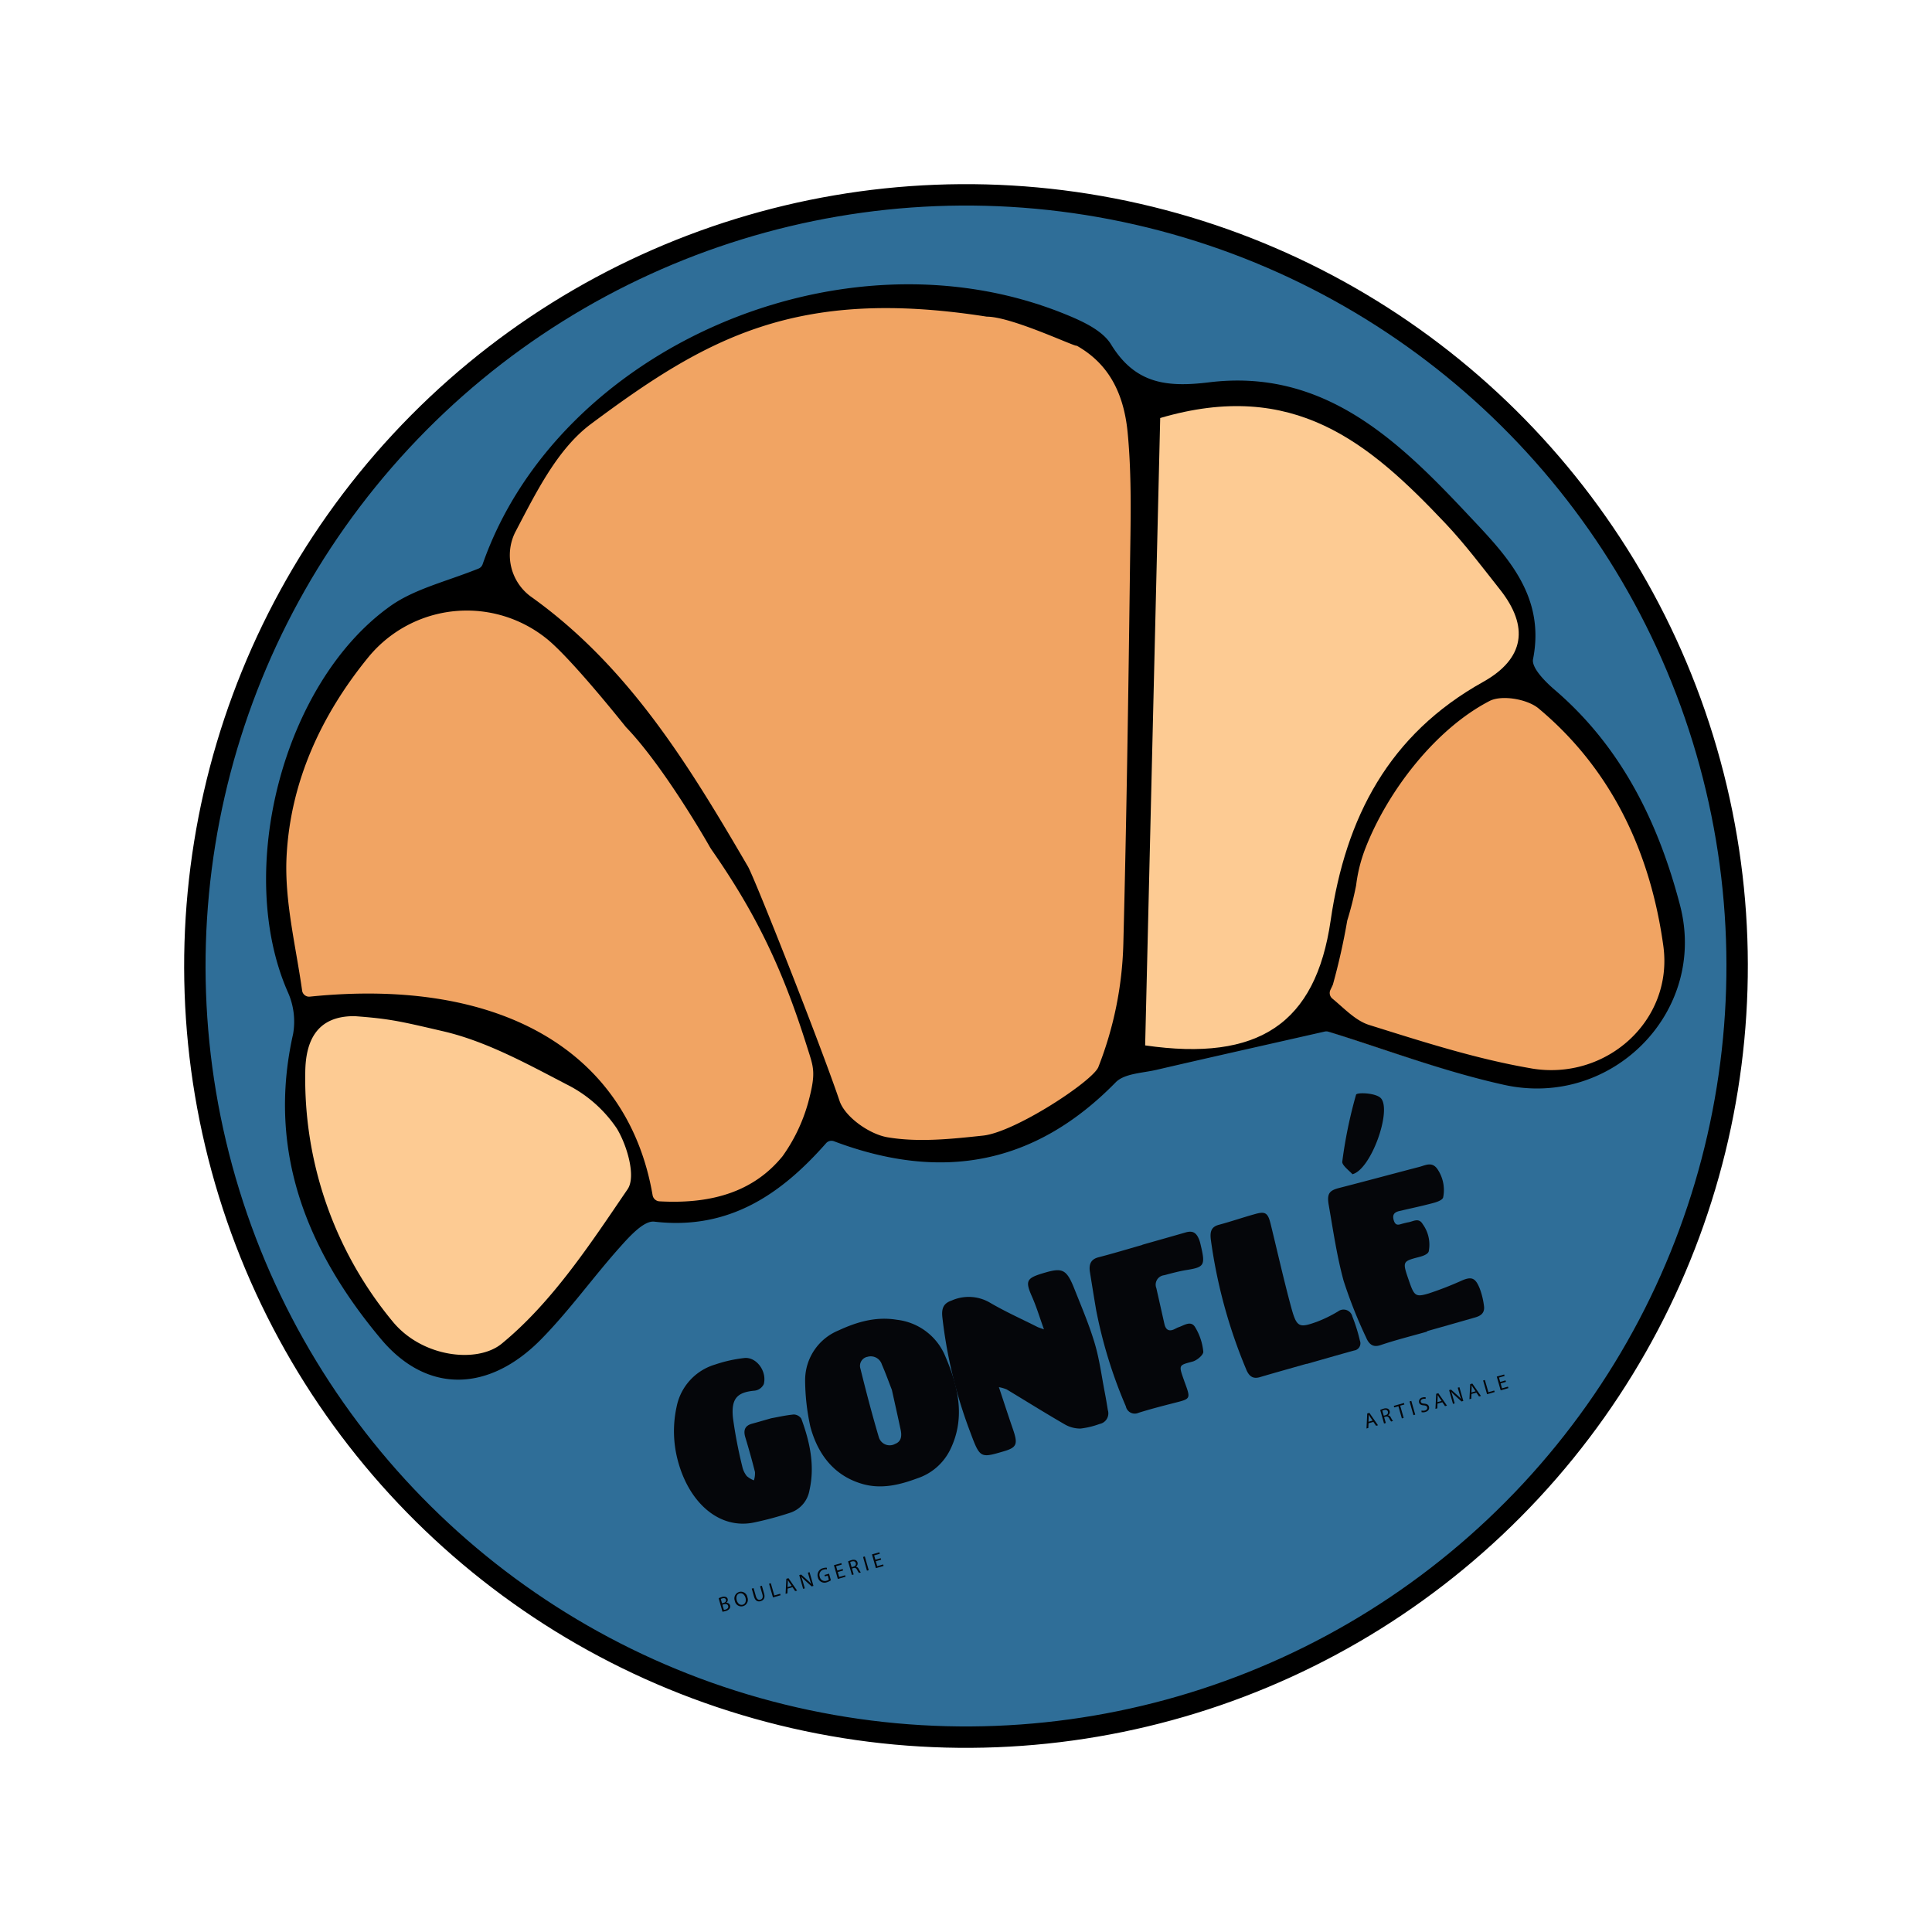 <svg xmlns="http://www.w3.org/2000/svg" xmlns:xlink="http://www.w3.org/1999/xlink" width="330" height="330" viewBox="0 0 330 330">
  <defs>
    <clipPath id="clip-path">
      <rect id="Rectangle_1978" data-name="Rectangle 1978" width="268.104" height="268.103" transform="translate(9.755 91.324) rotate(-15.5)" fill="none"/>
    </clipPath>
  </defs>
  <g id="Groupe_4006" data-name="Groupe 4006" transform="translate(-9.755 -19.677)" clip-path="url(#clip-path)">
    <path id="Tracé_4998" data-name="Tracé 4998" d="M281.089,110.482a131.715,131.715,0,1,1-180.529-45.9,131.714,131.714,0,0,1,180.529,45.9" transform="translate(6.881 6.881)" fill="#2f6e98"/>
    <circle id="Ellipse_60" data-name="Ellipse 60" cx="131.715" cy="131.715" r="131.715" transform="translate(10.084 97.606) rotate(-17.132)" fill="none" stroke="#000" stroke-width="3.655"/>
    <path id="Tracé_4999" data-name="Tracé 4999" d="M285.033,163.827c-3.624-13.843-9.8-26.6-21.146-36.312-1.595-1.364-3.912-3.705-3.627-5.147,2.177-11.028-4.884-17.879-11.241-24.65-11.7-12.462-24.206-24.362-43.341-22.022-7.145.874-12.465.282-16.552-6.39-1.468-2.4-4.906-3.946-7.76-5.106C143.746,48.922,95.883,70.063,83.2,106.374a1.2,1.2,0,0,1-.683.72c-5.479,2.2-10.809,3.423-14.909,6.349-18.123,12.933-26.2,44.725-17.23,65.058a12.116,12.116,0,0,1,.878,7.045c-4.477,19.869,2.477,36.7,14.822,51.423,7.855,9.366,18.305,8.862,26.982.037,4.791-4.873,8.79-10.507,13.358-15.611,1.587-1.774,3.978-4.424,5.715-4.22,12.633,1.483,21.44-4.686,28.967-13.227a1.2,1.2,0,0,1,1.325-.325c18.155,6.839,33.875,3.975,47.485-9.931,1.471-1.5,4.516-1.56,6.873-2.107,8.886-2.064,17.788-4.053,28.348-6.448a1.215,1.215,0,0,1,.63.02c8.826,2.687,19,6.605,29.607,8.955,18.184,4.029,34.364-12.329,29.664-30.285" transform="translate(9.636 10.301)" fill="#f1a463"/>
    <path id="Tracé_5000" data-name="Tracé 5000" d="M287.312,164.238c-3.673-14.028-9.93-26.956-21.428-36.8-1.616-1.383-3.964-3.755-3.675-5.216,2.206-11.174-4.95-18.118-11.392-24.979C238.96,84.621,226.287,72.561,206.9,74.933c-7.239.885-12.632.285-16.772-6.475-1.488-2.43-4.971-4-7.865-5.174C144.14,47.8,95.637,69.224,82.786,106.02a1.221,1.221,0,0,1-.691.729c-5.553,2.233-10.954,3.468-15.109,6.434C48.624,126.288,40.443,158.5,49.527,179.108a12.27,12.27,0,0,1,.89,7.14c-4.538,20.134,2.51,37.193,15.019,52.108,7.959,9.491,18.55,8.981,27.343.037,4.855-4.937,8.907-10.647,13.536-15.819,1.609-1.8,4.032-4.482,5.792-4.277,12.8,1.5,21.726-4.748,29.352-13.4a1.217,1.217,0,0,1,1.344-.33c18.4,6.931,34.326,4.028,48.118-10.064,1.49-1.523,4.575-1.58,6.965-2.135,9-2.09,18.026-4.108,28.726-6.535a1.277,1.277,0,0,1,.639.02c8.943,2.725,19.257,6.695,30,9.076,18.426,4.082,34.823-12.493,30.06-30.69M111.825,213.787c-4.164-24.3-25.614-37.289-58.536-33.922a1.208,1.208,0,0,1-1.33-1.03c-1.072-7.659-3.059-15.413-2.65-23.036.681-12.716,5.936-24.062,13.919-33.857a21.741,21.741,0,0,1,30.84-2.935c4.521,3.863,13.137,14.75,13.212,14.827,6.242,6.47,13.5,19,14.328,20.483l.232.373c7.924,11.351,12.312,20.852,16.413,33.894,1.07,3.4,1.546,4.2.125,9.437a29.134,29.134,0,0,1-4.357,9.1c-4.675,5.742-11.558,8.241-21.041,7.706a1.256,1.256,0,0,1-1.154-1.043M187.961,191.9c-1.021,2.44-14.241,11.119-19.682,11.7-5.421.581-11.055,1.185-16.341.286-3.079-.523-7.247-3.451-8.183-6.214-3.318-9.813-14.529-38.117-15.643-40.025C118.2,140.67,107.868,123.52,90.98,111.5a8.777,8.777,0,0,1-2.648-10.911C91.87,93.85,95.52,86.358,101.283,82.06c19.779-14.753,35.181-23.422,67.626-18.341h.005c4.277,0,15.319,5.294,15.346,4.956,4.482,2.535,7.928,6.83,8.7,14.8.748,7.729.5,15.568.4,23.355-.272,21.358-.585,42.717-1.133,64.068a61.858,61.858,0,0,1-4.268,21m73.952.222c-9.383-1.6-18.566-4.564-27.684-7.415-2.338-.73-4.249-2.82-6.286-4.5a1.233,1.233,0,0,1-.349-1.475l.424-.9a111.492,111.492,0,0,0,2.459-10.968,57.781,57.781,0,0,0,1.519-6.035,26.084,26.084,0,0,1,1.624-6.412c3.806-9.718,11.951-20.281,21.169-25.052,2.076-1.074,6.453-.322,8.358,1.268,12.623,10.528,19.144,24.821,21.316,40.551,1.766,12.787-9.8,23.122-22.548,20.944" transform="translate(9.401 10.045)"/>
    <path id="Tracé_5001" data-name="Tracé 5001" d="M167.469,76.729c22.761-6.687,35.6,4.108,48.74,18.024,3.34,3.537,6.277,7.458,9.3,11.28,5,6.327,4.214,11.811-2.909,15.785-16.049,8.954-23.457,23.1-26.02,40.737s-12.3,24.138-31.684,21.336c.851-35.5,1.706-71.122,2.571-107.163" transform="translate(40.46 14.348)" fill="#fdcb93"/>
    <path id="Tracé_5002" data-name="Tracé 5002" d="M59.582,157.344c6,.445,7.746.871,15.084,2.578,7.32,1.7,14.244,5.513,21.009,9.037a22.34,22.34,0,0,1,8.67,7.595c1.749,2.9,3.291,8.2,1.828,10.345-6.4,9.394-12.874,19.3-21.5,26.382-4.169,3.424-13.682,2.38-18.725-3.895a65,65,0,0,1-14.834-42.537c.064-5.135,1.868-9.579,8.47-9.506" transform="translate(10.784 35.902)" fill="#fdcb93"/>
    <path id="Tracé_5003" data-name="Tracé 5003" d="M147.089,211.737c.889,2.672,1.621,4.936,2.4,7.187.883,2.559.662,3.117-1.592,3.777-4.037,1.185-4.04,1.185-5.766-3.453a80.6,80.6,0,0,1-4.7-19.463c-.18-1.653.3-2.407,1.626-2.863a7.17,7.17,0,0,1,6.47.364c2.638,1.548,5.4,2.785,8.113,4.152.231.116.478.182,1.147.431-.754-2.09-1.286-3.882-2.034-5.565-1.113-2.509-.985-3.084,1.248-3.834.369-.124.744-.232,1.12-.34,2.851-.814,3.566-.444,4.843,2.771,1.228,3.091,2.544,6.168,3.492,9.351.82,2.754,1.184,5.646,1.736,8.478.19.978.349,1.961.509,2.944a1.838,1.838,0,0,1-1.4,2.345,14.488,14.488,0,0,1-3.273.79,5.31,5.31,0,0,1-2.722-.734c-3.33-1.924-6.607-3.978-9.911-5.966a6.751,6.751,0,0,0-1.306-.372" transform="translate(33.286 44.878)" fill="#05060a"/>
    <path id="Tracé_5004" data-name="Tracé 5004" d="M118.834,208.734a9.188,9.188,0,0,1,5.7-8.4c3.157-1.464,6.407-2.412,9.98-1.822a10.188,10.188,0,0,1,8.322,6.381c2.311,5.367,3.336,10.674.73,15.9a9.617,9.617,0,0,1-5.612,4.816c-3.007,1.118-6.122,1.872-9.342.942-4.51-1.3-7.5-4.665-8.88-9.755a37.92,37.92,0,0,1-.9-8.069m14.828,1.779c-.473-1.209-1.043-2.807-1.718-4.352a1.986,1.986,0,0,0-2.446-1.32,1.569,1.569,0,0,0-1.214,2.03c.963,3.913,1.988,7.817,3.133,11.681a1.932,1.932,0,0,0,2.8,1.164c1.006-.383,1.169-1.287.942-2.366-.454-2.147-.938-4.289-1.5-6.836" transform="translate(28.443 46.593)" fill="#05060a"/>
    <path id="Tracé_5005" data-name="Tracé 5005" d="M206.591,205.986c-2.667.759-5.363,1.426-7.988,2.316-1.278.434-1.961-.193-2.44-1.331a79.624,79.624,0,0,1-3.835-9.672c-1.152-4.226-1.784-8.6-2.537-12.922-.349-2,.119-2.5,1.807-2.934,4.575-1.173,9.133-2.412,13.7-3.6,1.016-.265,2.123-.941,3.046.369a6.348,6.348,0,0,1,.995,4.82c-.084.477-1.04.808-1.659.976-1.921.518-3.872.925-5.811,1.378-.762.178-1.3.536-.968,1.608.322,1.043.938.693,1.518.546.335-.086.671-.176,1.012-.236.817-.144,1.739-.823,2.409.327a5.952,5.952,0,0,1,1.029,4.652c-.146.493-.993.788-1.582.942-2.934.768-2.945.75-1.8,4.062.905,2.625,1.131,2.858,3.413,2.17a57.968,57.968,0,0,0,5.685-2.221c1.615-.681,2.279-.443,3.02,1.455a13.086,13.086,0,0,1,.7,2.9c.175,1.243-.594,1.711-1.485,1.967q-4.125,1.186-8.256,2.353l.023.078" transform="translate(46.924 41.14)" fill="#05060a"/>
    <path id="Tracé_5006" data-name="Tracé 5006" d="M117.667,213.952c1.033-.185,2.428-.508,3.849-.646a1.591,1.591,0,0,1,1.3.722c1.473,3.994,2.334,8.043,1.393,12.207a4.909,4.909,0,0,1-3.4,3.887,56.676,56.676,0,0,1-6.145,1.645c-5.869,1.181-11.053-3.373-12.958-10.646a19.454,19.454,0,0,1-.2-9.1,9.439,9.439,0,0,1,6.612-7.257,23.624,23.624,0,0,1,4.933-1.1c2.054-.25,3.925,2.22,3.356,4.443a1.985,1.985,0,0,1-1.548,1.126c-2.979.266-4.06,1.311-3.722,4.657a78.57,78.57,0,0,0,1.6,8.335,3.949,3.949,0,0,0,.76,1.6,4.028,4.028,0,0,0,1.22.73,4.02,4.02,0,0,0,.184-1.418c-.5-1.986-1.054-3.958-1.648-5.918-.42-1.383.063-2.049,1.166-2.346.961-.258,1.914-.542,3.24-.919" transform="translate(23.812 47.977)" fill="#05060a"/>
    <path id="Tracé_5007" data-name="Tracé 5007" d="M166.379,188.774c2.457-.7,4.917-1.392,7.373-2.1,1.244-.361,1.9.011,2.4,1.416a7.37,7.37,0,0,1,.193.724c.828,3.462.623,3.786-2.36,4.263-1.325.212-2.624.571-3.922.908a1.62,1.62,0,0,0-1.291,2.206c.464,2.039.918,4.08,1.379,6.12.234,1.035.8,1.272,1.6.933.279-.12.541-.289.827-.385.922-.306,2.053-1.178,2.785-.061a9.89,9.89,0,0,1,1.427,4.22c.059.557-1.079,1.507-1.827,1.707-2.384.641-2.412.537-1.447,3.254.018.047.029.1.047.143,1.1,2.973,1.1,2.95-1.586,3.634-2.1.535-4.195,1.075-6.259,1.723a1.544,1.544,0,0,1-2.152-1.1,80.283,80.283,0,0,1-5.072-16.428c-.369-2.163-.716-4.331-1.065-6.5-.226-1.4.208-2.215,1.459-2.538,2.515-.649,5-1.4,7.5-2.116l-.008-.028" transform="translate(38.496 43.517)" fill="#05060a"/>
    <path id="Tracé_5008" data-name="Tracé 5008" d="M190.159,209.774c-2.664.759-5.334,1.5-7.991,2.285-1.121.33-1.828-.1-2.327-1.341a87.968,87.968,0,0,1-6.039-22.171c-.178-1.473.16-2.191,1.4-2.522,2.132-.569,4.217-1.3,6.348-1.879,1.591-.427,2.021-.083,2.469,1.739,1.142,4.652,2.191,9.329,3.433,13.956,1,3.723,1.335,3.879,4.475,2.754a22.255,22.255,0,0,0,3.622-1.776,1.547,1.547,0,0,1,2.431.885,28.337,28.337,0,0,1,1.285,4.115,1.235,1.235,0,0,1-.976,1.683c-2.713.746-5.415,1.531-8.122,2.3l-.008-.028" transform="translate(42.77 42.849)" fill="#05060a"/>
    <path id="Tracé_5009" data-name="Tracé 5009" d="M193.335,181.617c-.454-.537-1.819-1.533-1.732-2.153a78.2,78.2,0,0,1,2.354-11.43c.129-.435,3.461-.325,4.274.638,1.824,2.16-1.723,12.164-4.9,12.946" transform="translate(47.423 38.626)" fill="#05060a"/>
    <path id="Tracé_5010" data-name="Tracé 5010" d="M107.116,236.258a2.937,2.937,0,0,1,.538-.206,1,1,0,0,1,.692-.013.511.511,0,0,1,.313.358.578.578,0,0,1-.25.627v.008a.63.63,0,0,1,.652.45.658.658,0,0,1-.066.526,1.221,1.221,0,0,1-.748.45,3.793,3.793,0,0,1-.478.106Zm.576.874.274-.078c.32-.091.46-.311.4-.537-.078-.275-.318-.324-.623-.237a1.4,1.4,0,0,0-.262.1Zm.319,1.123a1.7,1.7,0,0,0,.257-.058c.314-.089.57-.286.473-.627-.091-.32-.4-.374-.734-.28l-.251.071Z" transform="translate(25.391 56.411)" fill="#05060a"/>
    <path id="Tracé_5011" data-name="Tracé 5011" d="M111.456,236.244a1.141,1.141,0,0,1-.738,1.544,1.116,1.116,0,0,1-1.392-.888,1.16,1.16,0,0,1,.739-1.543,1.11,1.11,0,0,1,1.391.886m-1.808.556c.142.5.542.872,1.017.738s.627-.657.475-1.189c-.134-.464-.516-.883-1.02-.74s-.619.678-.473,1.191" transform="translate(25.95 56.235)" fill="#05060a"/>
    <path id="Tracé_5012" data-name="Tracé 5012" d="M111.909,234.912l.395,1.388c.15.524.446.681.759.591.348-.1.506-.391.358-.909l-.4-1.388.306-.087.39,1.367c.2.72-.091,1.123-.6,1.268-.48.136-.92-.035-1.127-.763L111.6,235Z" transform="translate(26.561 56.026)" fill="#05060a"/>
    <path id="Tracé_5013" data-name="Tracé 5013" d="M113.942,234.249l.3-.086.6,2.089,1-.285.073.255-1.3.371Z" transform="translate(27.171 55.936)" fill="#05060a"/>
    <path id="Tracé_5014" data-name="Tracé 5014" d="M116.531,235.26l-.034.808-.313.088.129-2.571.366-.1,1.468,2.116-.324.092-.46-.667Zm.7-.455-.421-.609c-.1-.137-.17-.267-.245-.393h-.006c.005.149.008.3,0,.458l-.037.744Z" transform="translate(27.756 55.758)" fill="#05060a"/>
    <path id="Tracé_5015" data-name="Tracé 5015" d="M118.7,235.515l-.667-2.344.33-.095,1.088.972a6.91,6.91,0,0,1,.638.642l.006-.005c-.117-.305-.206-.589-.309-.953l-.28-.981.286-.082.667,2.345-.306.087-1.083-.978a7.931,7.931,0,0,1-.661-.657l-.01.006c.1.29.189.57.3.959l.285,1Z" transform="translate(28.238 55.546)" fill="#05060a"/>
    <path id="Tracé_5016" data-name="Tracé 5016" d="M122.792,234.211a2.3,2.3,0,0,1-.683.334,1.144,1.144,0,0,1-1.539-.841,1.221,1.221,0,0,1,.924-1.571,1.537,1.537,0,0,1,.615-.059l0,.269a1.25,1.25,0,0,0-.547.047.912.912,0,0,0-.675,1.21.893.893,0,0,0,1.174.688,1.02,1.02,0,0,0,.386-.176l-.2-.7-.477.136-.069-.243.773-.221Z" transform="translate(28.885 55.389)" fill="#05060a"/>
    <path id="Tracé_5017" data-name="Tracé 5017" d="M124.3,232.7l-.912.26.241.845,1.015-.289.073.253-1.319.376-.667-2.345,1.266-.359.073.253-.965.274.212.741.91-.26Z" transform="translate(29.464 55.227)" fill="#05060a"/>
    <path id="Tracé_5018" data-name="Tracé 5018" d="M124.649,231.269a3.282,3.282,0,0,1,.567-.213,1,1,0,0,1,.733,0,.609.609,0,0,1,.311.393.642.642,0,0,1-.272.724l0,.01a.607.607,0,0,1,.478.376,3.858,3.858,0,0,0,.364.591l-.313.09a3.144,3.144,0,0,1-.316-.516c-.161-.3-.322-.39-.6-.322l-.285.081.289,1.016-.3.086Zm.606.982.309-.088c.324-.092.479-.328.4-.6-.086-.3-.343-.373-.663-.285a1.29,1.29,0,0,0-.291.112Z" transform="translate(29.963 55.107)" fill="#05060a"/>
    <path id="Tracé_5019" data-name="Tracé 5019" d="M126.979,230.539l.667,2.344-.3.086-.667-2.344Z" transform="translate(30.492 54.991)" fill="#05060a"/>
    <path id="Tracé_5020" data-name="Tracé 5020" d="M129.455,231.237l-.912.26.241.845,1.015-.289.073.253-1.319.376-.667-2.345,1.266-.359.073.253-.965.274.212.741.91-.26Z" transform="translate(30.808 54.844)" fill="#05060a"/>
    <path id="Tracé_5021" data-name="Tracé 5021" d="M195.23,212.864l-.034.807-.313.088.127-2.571.367-.1,1.468,2.117-.324.092-.461-.667Zm.7-.455-.421-.609c-.1-.139-.17-.267-.245-.393h-.008c.005.149.009.3,0,.458l-.035.744Z" transform="translate(48.28 49.917)" fill="#05060a"/>
    <path id="Tracé_5022" data-name="Tracé 5022" d="M196.74,210.753a3.283,3.283,0,0,1,.567-.213,1,1,0,0,1,.733,0,.609.609,0,0,1,.311.393.642.642,0,0,1-.272.724l0,.01a.607.607,0,0,1,.479.376,3.859,3.859,0,0,0,.364.591l-.313.09a3.144,3.144,0,0,1-.316-.516c-.161-.3-.321-.39-.6-.322l-.285.081.289,1.016-.3.086Zm.606.982.309-.088c.324-.092.479-.328.4-.6-.086-.3-.343-.373-.663-.285a1.293,1.293,0,0,0-.291.112Z" transform="translate(48.764 49.757)" fill="#05060a"/>
    <path id="Tracé_5023" data-name="Tracé 5023" d="M199.367,210.3l-.712.2-.074-.257,1.736-.494.073.257-.716.2.594,2.087-.306.087Z" transform="translate(49.244 49.57)" fill="#05060a"/>
    <path id="Tracé_5024" data-name="Tracé 5024" d="M201.018,209.468l.667,2.344-.3.087-.667-2.345Z" transform="translate(49.801 49.496)" fill="#05060a"/>
    <path id="Tracé_5025" data-name="Tracé 5025" d="M202.43,211.239a1.111,1.111,0,0,0,.586,0c.309-.088.444-.3.377-.54-.063-.219-.223-.309-.575-.34-.421-.026-.714-.158-.808-.488a.7.7,0,0,1,.577-.852,1.116,1.116,0,0,1,.551-.033l-.014.271a.964.964,0,0,0-.477.015c-.32.091-.387.316-.342.477.062.219.236.286.6.32.44.039.7.173.794.518.1.362-.076.75-.629.908a1.274,1.274,0,0,1-.64.021Z" transform="translate(50.132 49.364)" fill="#05060a"/>
    <path id="Tracé_5026" data-name="Tracé 5026" d="M204.572,210.2l-.034.807-.313.088.129-2.571.366-.1,1.468,2.117-.324.092-.46-.667Zm.7-.455-.421-.609c-.1-.139-.17-.267-.243-.393H204.6c.005.149.008.3,0,.458l-.037.744Z" transform="translate(50.716 49.224)" fill="#05060a"/>
    <path id="Tracé_5027" data-name="Tracé 5027" d="M206.743,210.459l-.667-2.344.33-.095,1.088.972a6.91,6.91,0,0,1,.638.642l.006-.005c-.117-.305-.206-.589-.309-.953l-.28-.981.285-.082.668,2.345-.306.087-1.083-.978a7.938,7.938,0,0,1-.661-.657l-.01.006c.1.29.189.57.3.959l.285,1Z" transform="translate(51.199 49.012)" fill="#05060a"/>
    <path id="Tracé_5028" data-name="Tracé 5028" d="M209.178,208.894l-.034.807-.313.088.129-2.571.366-.1,1.468,2.117-.324.092-.46-.667Zm.7-.455-.421-.609c-.1-.139-.17-.267-.245-.393h-.006c0,.149.008.3,0,.458l-.037.744Z" transform="translate(51.917 48.882)" fill="#05060a"/>
    <path id="Tracé_5029" data-name="Tracé 5029" d="M210.681,206.718l.3-.086.6,2.089,1-.285.073.255-1.3.371Z" transform="translate(52.4 48.756)" fill="#05060a"/>
    <path id="Tracé_5030" data-name="Tracé 5030" d="M214.1,207.147l-.912.26.241.845,1.015-.289.073.253-1.319.376-.667-2.345,1.266-.359.073.253-.964.274.212.741.91-.26Z" transform="translate(52.883 48.562)" fill="#05060a"/>
  </g>
</svg>
